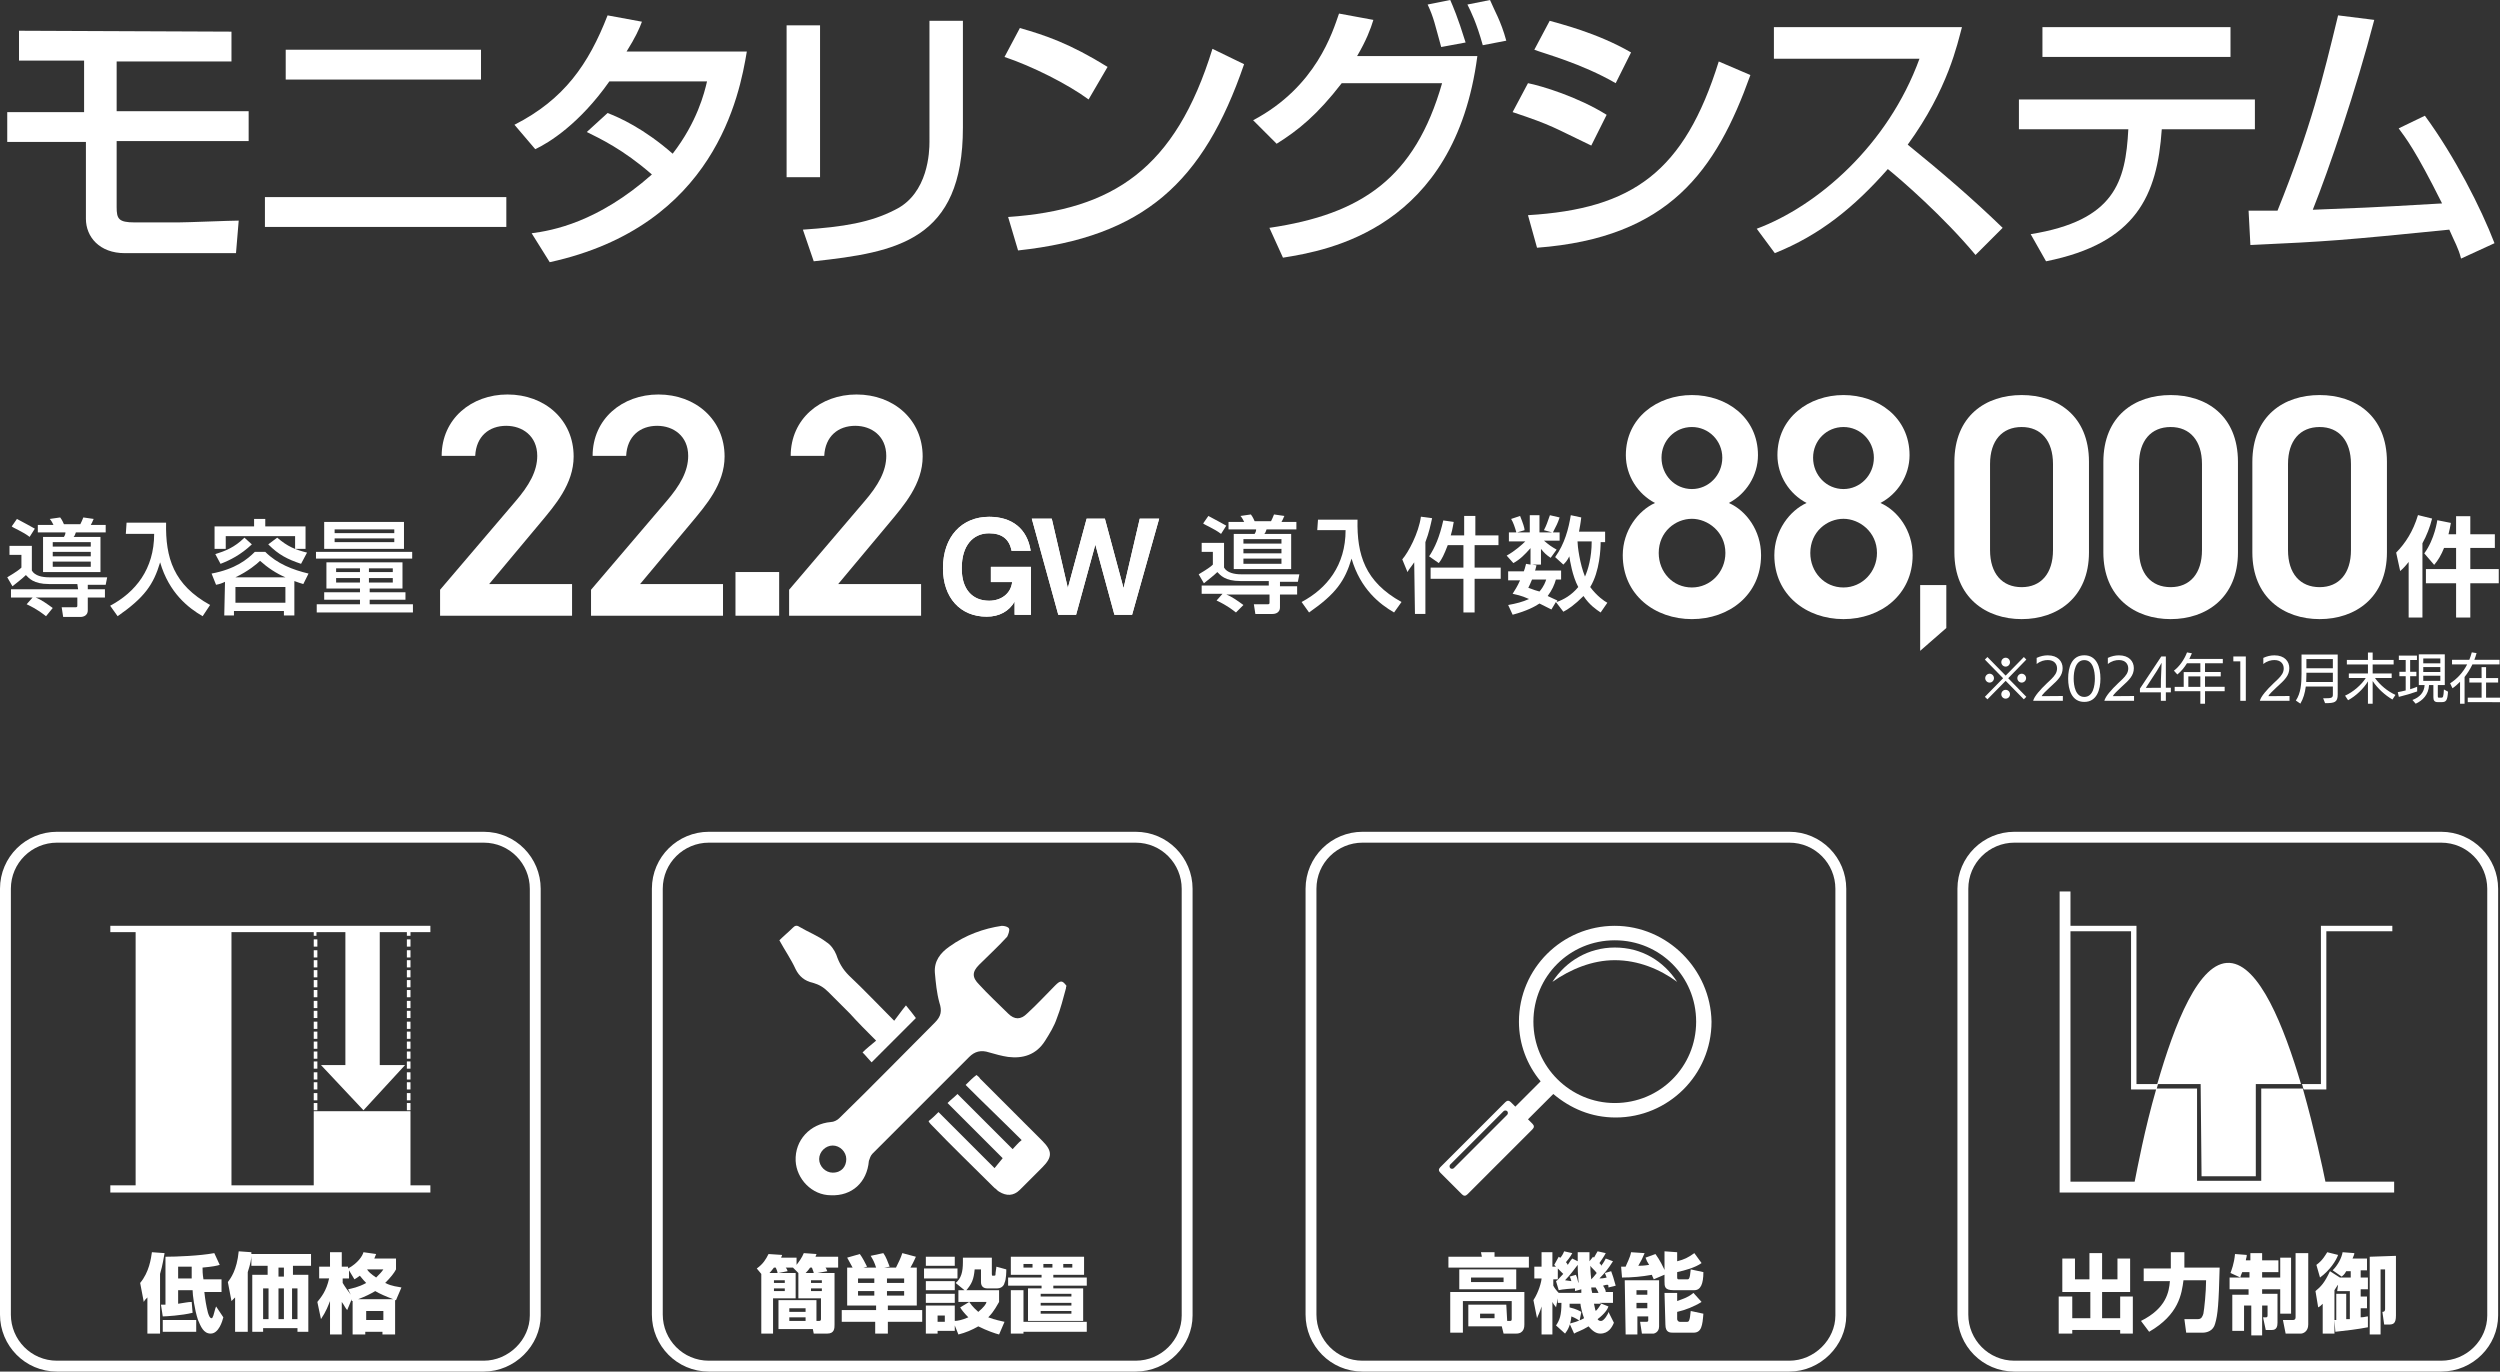 <?xml version="1.0" encoding="UTF-8"?>
<svg id="_レイヤー_2" data-name="レイヤー 2" xmlns="http://www.w3.org/2000/svg" viewBox="0 0 276.51 151.701">
  <rect x="0" y="0" width="276.51" height="151.701" fill="#333333" stroke="none"/>
  <defs>
    <style>
      .cls-1 {
        stroke: #fff;
        stroke-miterlimit: 10;
        stroke-width: 1.203px;
      }

      .cls-1, .cls-2 {
        fill: none;
      }

      .cls-3 {
        fill: #fff;
      }
    </style>
  </defs>
  <g id="_レイヤー_1-2" data-name="レイヤー 1">
    <g>
      <g>
        <g>
          <path class="cls-1" d="M270.001,151.1h-47.2c-3.2,0-5.7-2.6-5.7-5.7v-47.1c0-3.2,2.6-5.7,5.7-5.7h47.2c3.2,0,5.7,2.6,5.7,5.7v47.2c0,3-2.5,5.6-5.7,5.6Z"/>
          <path class="cls-2" d="M235.801,103.1h-6.7v27.7h7.1c.3-1.5,1.1-5.7,2.4-10.3h-2.8v-17.4h0Z"/>
          <path class="cls-3" d="M243.501,130.1h6v-10.2h5c-1.9-6.4-4.6-13.2-7.9-13.4-3.4-.2-6.1,6.8-8,13.4h4.8l.1,10.2h0Z"/>
          <path class="cls-3" d="M257.302,120.5v-17.5h7.3v-.6h-7.9v17.5h-2.1c.1.2.1.4.2.6l2.5-0h0Z"/>
          <path class="cls-3" d="M257.202,130.7c-.3-1.5-1.2-5.7-2.5-10.3h-4.6v10.2h-7.1v-10.2h-4.5c-1.3,4.5-2.1,8.8-2.4,10.3h-7.1v-27.7h6.7v17.5h2.8c.1-.2.1-.4.2-.6h-2.4v-17.5h-7.3v-3.8h-1.2v33.3h37v-1.2h-7.6Z"/>
          <path class="cls-3" d="M228.101,139.2h1.4v2.3h1.6v-2.9h1.4v2.9h1.7v-2.3h1.4v3.7h-3.1v2.9h2v-2.4h1.4v4.1h-1.4v-.4h-5.3v.4h-1.5v-4.1h1.5v2.4h2v-2.9h-3.1v-3.7h0Z"/>
          <path class="cls-3" d="M236.801,146.1c2.8-1.4,3.1-3.2,3.2-4.4h-2.9v-1.4h3v-1.8h1.5v1.7h3.9c-.1,4-.2,5.2-.5,6.2-.2.8-.9,1-1.4,1h-1.8l-.2-1.5h1.5c.4,0,.5-.3.6-.6.1-.5.3-2.4.3-3.7h-2.5c-.2,1.5-.5,3.8-3.8,5.7l-.9-1.2Z"/>
          <path class="cls-3" d="M247.801,141.3l-1.1-.5c.1-.3.4-1,.5-2.1l1.3.1c0,.3-.1.4-.1.6h.5v-.8h1.3v.8h1.8v1.3h-1.8v.6h2v1.3h-2v.5h1.7v3.2c0,.4-.1.8-.6.8h-.7l-.3-1.4h.3c.1,0,.2,0,.2-.2v-1.1h-.6v3.3h-1.2v-3.3h-.8v2.8h-1.3v-4h1.8v-.6h-2.1v-1.3l1.2-0h0ZM248.801,141.3v-.6h-.8c-.1.3-.2.4-.2.6h1ZM252.202,139.1h1.2v6.2h-1.2v-6.2ZM253.901,138.6h1.4v7.9c0,.8-.6,1-.8,1h-1.7l-.3-1.5h1.1c.2,0,.3-.1.3-.3v-7.1Z"/>
          <path class="cls-3" d="M258.601,142.1c-.1.1-.2.3-.4.6v4.8h-1.3v-3.3c-.2.2-.3.3-.5.4l-.3-1.8c.6-.5,1-.9,1.6-2.2l1.1.7h1.2v-.7h-.5c-.2.4-.4.5-.5.6l-1-.7c.6-.6,1-1.4,1.1-2l1.3.1c0,.2-.1.3-.2.6h1.6v1.3h-.7v.8h.8v1.3h-.8v.8h.7v1.3h-.7v1c.4,0,.6-.1.8-.1v1.2c-1,.2-2.6.4-3.6.5l-.1-1.3h.2v-2.9h1.1v2.8h.4v-3.1h-1.4l.1-.7h0ZM256.202,139.9c.7-.5,1-1.1,1.2-1.4l1.2.3c-.2.6-.9,1.7-2,2.5l-.4-1.4ZM265.001,138.9v6.6c0,.9-.3,1-.8,1h-.5l-.2-1.4q.3,0,.3-.3v-4.4h-.5v7.2h-1.2v-8.6l2.9-.1h0Z"/>
        </g>
        <g>
          <path class="cls-1" d="M53.502,151.1H6.301c-3.2,0-5.7-2.6-5.7-5.7v-47.1c0-3.2,2.6-5.7,5.7-5.7h47.2c3.2,0,5.7,2.6,5.7,5.7v47.2c0,3-2.6,5.6-5.7,5.6Z"/>
          <rect class="cls-3" x="34.701" y="117.4" width=".4" height=".8"/>
          <rect class="cls-3" x="34.701" y="116.3" width=".4" height=".8"/>
          <rect class="cls-3" x="34.701" y="114.1" width=".4" height=".8"/>
          <rect class="cls-3" x="34.701" y="115.2" width=".4" height=".8"/>
          <rect class="cls-3" x="34.701" y="113" width=".4" height=".8"/>
          <rect class="cls-3" x="34.701" y="120.9" width=".4" height=".8"/>
          <rect class="cls-3" x="34.701" y="122" width=".4" height=".8"/>
          <rect class="cls-3" x="34.701" y="119.7" width=".4" height=".8"/>
          <rect class="cls-3" x="34.701" y="118.6" width=".4" height=".8"/>
          <rect class="cls-3" x="34.701" y="106.2" width=".4" height=".8"/>
          <rect class="cls-3" x="34.701" y="111.8" width=".4" height=".8"/>
          <rect class="cls-3" x="34.701" y="103.9" width=".4" height=".8"/>
          <rect class="cls-3" x="34.701" y="107.3" width=".4" height=".8"/>
          <rect class="cls-3" x="34.701" y="105.1" width=".4" height=".8"/>
          <rect class="cls-3" x="34.701" y="108.4" width=".4" height=".8"/>
          <rect class="cls-3" x="34.701" y="110.7" width=".4" height=".8"/>
          <rect class="cls-3" x="34.701" y="109.5" width=".4" height=".8"/>
          <rect class="cls-3" x="45.002" y="113" width=".4" height=".8"/>
          <rect class="cls-3" x="45.002" y="114.1" width=".4" height=".8"/>
          <rect class="cls-3" x="45.002" y="117.4" width=".4" height=".8"/>
          <rect class="cls-3" x="45.002" y="116.3" width=".4" height=".8"/>
          <rect class="cls-3" x="45.002" y="120.9" width=".4" height=".8"/>
          <rect class="cls-3" x="45.002" y="122" width=".4" height=".8"/>
          <rect class="cls-3" x="45.002" y="118.6" width=".4" height=".8"/>
          <rect class="cls-3" x="45.002" y="119.7" width=".4" height=".8"/>
          <rect class="cls-3" x="45.002" y="115.2" width=".4" height=".8"/>
          <rect class="cls-3" x="45.002" y="106.2" width=".4" height=".8"/>
          <rect class="cls-3" x="45.002" y="105.1" width=".4" height=".8"/>
          <rect class="cls-3" x="45.002" y="111.8" width=".4" height=".8"/>
          <polygon class="cls-3" points="45.401 103.1 47.602 103.1 47.602 102.4 12.202 102.4 12.202 103.1 15.001 103.1 15.001 131.1 12.202 131.1 12.202 131.9 47.602 131.9 47.602 131.1 45.401 131.1 45.401 131 45.401 130.6 45.401 129.9 45.401 129.5 45.401 128.8 45.401 128.4 45.401 127.6 45.401 127.2 45.401 126.5 45.401 126.1 45.401 125.3 45.401 125 45.401 124.2 45.401 123.8 45.401 123.1 45.401 122.9 34.701 122.9 34.701 123.1 34.701 123.8 34.701 124.2 34.701 125 34.701 125.3 34.701 126.1 34.701 126.5 34.701 127.2 34.701 127.6 34.701 128.4 34.701 128.8 34.701 129.5 34.701 129.9 34.701 130.6 34.701 131 34.701 131.1 25.602 131.1 25.602 103.1 34.701 103.1 34.701 103.5 35.002 103.5 35.002 103.1 38.201 103.1 38.201 117.8 35.502 117.8 40.201 122.8 44.802 117.8 42.002 117.8 42.002 103.1 45.002 103.1 45.002 103.5 45.401 103.5 45.401 103.1"/>
          <rect class="cls-3" x="45.002" y="103.9" width=".4" height=".8"/>
          <rect class="cls-3" x="45.002" y="107.3" width=".4" height=".8"/>
          <rect class="cls-3" x="45.002" y="109.5" width=".4" height=".8"/>
          <rect class="cls-3" x="45.002" y="110.7" width=".4" height=".8"/>
          <rect class="cls-3" x="45.002" y="108.4" width=".4" height=".8"/>
          <path class="cls-3" d="M16.302,143.5c-.2.2-.3.3-.4.5l-.4-2.1c1-1.2,1.2-2.7,1.3-3.4l1.4.1c-.1.5-.2,1.3-.5,2.3v6.6h-1.4v-4ZM24.702,145.7c-.1.4-.5,1.8-1.4,1.8-.8,0-1.1-.8-1.4-1.5-.4-1.2-.6-2.8-.6-3.3h-1.6v1.5c.7-.1,1.1-.2,1.5-.2l.1,1.2c-1.2.3-3,.4-3.3.4l-.2-1.3h.5v-5.3c1.2,0,3.8-.1,5.4-.4l.6,1.3c-.3.1-.8.2-1.9.3,0,.3,0,.7.1,1.3h2v1.4h-1.9c.1.9.2,1.5.4,2.3.1.3.2.6.4.6.1,0,.1-.1.2-.3.1-.3.2-.8.3-1l.8,1.2ZM21.702,147.3h-3.7v-1.3h3.7v1.3ZM19.702,141.4h1.5v-1.3h-1.5v1.3Z"/>
          <path class="cls-3" d="M26.002,143.5c-.1.1-.2.2-.4.4l-.4-2.1c.3-.4,1-1.3,1.2-3.4l1.4.1v.2h6.6v1.3h-2v1h1.7v6.3h-1.2v-.4h-3.8v.4h-1.2v-6.3h1.7v-1h-1.8v-1.1c0,.3-.1.9-.4,1.8v6.6h-1.4l0-3.8ZM29.102,142.5v3.4h.6v-3.4h-.6ZM30.802,142.5v3.4h.6v-3.4h-.6ZM30.802,140.2v1h.6v-1h-.6ZM32.302,142.5v3.4h.6v-3.4h-.6Z"/>
          <path class="cls-3" d="M38.901,143.7l-.5,1.2c-.2-.2-.3-.5-.6-.9v3.6h-1.3v-3.7c-.2.5-.4,1.1-1,2l-.4-1.9c.4-.5,1-1.2,1.3-2.6h-1.1v-1.3h1.2v-1.6h1.3v1.6h.7v.2c1.1-.6,1.6-1.4,1.7-1.8l1.4.2c-.1.2-.1.3-.2.5h2.4v1.2c-.2.4-.6.9-1.2,1.5.8.4,1.4.4,1.8.5l-.6,1.4h-.1v3.8h-1.4v-.3h-1.9v.3h-1.4v-3.7h-.1l-0-.2ZM38.502,142.6c.4-.1,1.1-.2,2-.7-.4-.4-.6-.7-.7-.8-.3.2-.4.3-.6.4l-.6-1v.9h-.7v.5c.3.5.6.9.9,1.3l-.3-.6ZM43.502,143.7c-.8-.3-1.5-.6-2-.9-.5.3-1.1.6-1.9.9h3.9ZM40.502,145v1h1.9v-1h-1.9ZM40.602,140.4c.1.2.4.5,1,.9.4-.4.6-.6.8-.9h-1.8Z"/>
        </g>
        <g>
          <path class="cls-1" d="M197.902,151.1h-47.2c-3.2,0-5.7-2.6-5.7-5.7v-47.1c0-3.2,2.6-5.7,5.7-5.7h47.2c3.2,0,5.7,2.6,5.7,5.7v47.2c0,3-2.6,5.6-5.7,5.6Z"/>
          <path class="cls-3" d="M178.601,102.4c-5.8,0-10.6,4.7-10.6,10.6,0,2.5.9,4.8,2.4,6.6l-2.8,2.8-.5-.5c-.2-.2-.4-.2-.6,0l-7.2,7.2c-.2.2-.2.4,0,.6l2.4,2.4c.2.2.4.2.6,0l7.2-7.2c.2-.2.2-.4,0-.6l-.5-.5,2.8-2.8c1.9,1.6,4.2,2.6,6.9,2.6,5.8,0,10.6-4.7,10.6-10.6-.1-5.8-4.9-10.6-10.7-10.6ZM166.702,123.3l-5.9,5.9c-.1.1-.3.1-.4,0-.1-.1-.1-.3,0-.4l5.9-5.9c.1-.1.3-.1.4,0,.1.1.1.3,0,.4ZM178.601,122c-4.9,0-9-4-9-9s4-9,9-9,9,4,9,9-4,9-9,9Z"/>
          <path class="cls-3" d="M178.601,106.2c2.6,0,5,1,6.9,2.4-1.5-2.3-3.9-3.8-6.9-3.8-2.9,0-5.4,1.5-6.9,3.8,2-1.4,4.4-2.4,6.9-2.4Z"/>
          <path class="cls-3" d="M163.801,138.5h1.5v.5h3.8v1.2h-8.9v-1.2h3.7l-.1-.5h0ZM166.702,146.1h.3c.1,0,.2,0,.2-.2v-2h-5.4v3.5h-1.4v-4.5h8.2v3.6c0,.2,0,1-.9,1h-1.4l-.2-.8h-3.7v-2.4h4.2l.1,1.8h0ZM167.702,140.4v2.2h-6.3v-2.2h6.3ZM162.702,141.3v.5h3.6v-.5h-3.6ZM163.702,145.3v.5h1.6v-.5h-1.6Z"/>
          <path class="cls-3" d="M174.702,146.1c-.1-.1-.4-.3-.9-.5-.1,1-.4,1.5-.7,1.9l-1-.9c.4-.6.6-1.1.6-2.5h-.4v-.5l-.2,1c-.1-.2-.2-.2-.4-.6v3.6h-1.2v-3.1c-.2.7-.4,1-.5,1.3l-.4-2c.6-.9.9-2.1.9-2.4h-.8v-1.3h.8v-1.6h1.2v1.6h.4l-.2-.2.5-.9s.1.1.2.1c.3-.4.3-.5.4-.7l.9.2c-.2.4-.6.9-.7,1q.1.1.2.3c.3-.5.4-.6.5-.7l.6.3v-1h1.3v1l.4-.5.1.1c.2-.4.3-.5.4-.7l.9.2c-.2.4-.5.8-.7,1.1.1.1.2.2.2.3.3-.4.4-.6.5-.8l.8.3c-.5.8-.9,1.3-1.5,1.9.2,0,.4,0,.8-.1-.1-.2-.1-.3-.2-.5l.7-.2q.2.5.5,1.6l-.8.2c0-.2,0-.3-.1-.3s-.2,0-.5.1c.2.3.3.5.3.7h.8v1.2h-1.5l1,.4c-.1.3-.4.8-1.2,1.4.1.2.3.2.4.2.3,0,.8-.8.8-1l.6,1.2c-.2.5-.6,1.2-1.5,1.2-.4,0-.8-.2-1.3-.8-.8.5-1.3.6-1.6.8l-.5-1.1c.3-.1.9-.2,1.6-.6-.2-.5-.4-1.4-.4-1.6h-1.2v.4c.8.2,1.1.4,1.3.5l-.2,1ZM172.101,141.7h0c.2-.1.4-.4.8-.8l-.6-.6v1.2h-.5v.7c.1.2.3.5.6.8h2.5v-.4l-.7.2v-.3c-.1,0-1.5.1-1.8.2l-.3-1ZM173.801,141.7c-.1-.3-.1-.4-.2-.5l.7-.2c.2.4.2.8.3.9,0-.3-.1-.9-.1-2-.3.4-.9,1.2-1.4,1.7l.7.1ZM176.001,141.5c.4-.4.5-.6.6-.7-.2-.3-.6-.6-.7-.8,0,.3,0,.7.1,1.5h0ZM176.801,143c-.2-.5-.3-.5-.3-.6h-.5c0,.1,0,.2.1.6h.7ZM176.301,144.2c.1.4.1.6.2.8.3-.3.4-.5.6-.8h-.8Z"/>
          <path class="cls-3" d="M182.902,141.5c0-.1-.1-.2-.2-.5-1.1.2-2.2.3-3.3.3l-.1-1.2h.5c.1-.3.5-1,.6-1.6l1.5.1c-.2.5-.4.9-.7,1.4.2,0,.6,0,1.2-.1-.2-.3-.3-.5-.4-.8l1.1-.4c.5.7.8,1.3,1.2,2.2l-1.4.6ZM179.702,141.6h3.8v5.1c0,.7-.6.8-.6.8h-1.3l-.2-1.3h.7c.2,0,.2-.1.2-.2v-.4h-1.2v2h-1.3l-.1-6h0ZM181.001,142.7v.5h1.2v-.5h-1.2ZM181.001,144.1v.6h1.2v-.6h-1.2ZM185.501,138.5v1c.8-.2,1.2-.4,1.9-.9l.8,1.1c-.7.5-1.8.8-2.7,1v.6c0,.2.1.2.2.2h.9c.2,0,.3,0,.4-1.1l1.4.3c0,1.3-.3,2-1,2h-2.3c-1,0-1-.4-1-1v-3.3l1.4.1h0ZM184.101,143h1.4v.9c.8-.3,1.2-.4,1.8-.9l.9,1c-.8.5-1.8.9-2.7,1.1v.8c0,.1.1.3.3.3h.8c.2,0,.3-.1.4-1.2l1.4.3c-.1,1.3-.2,2.1-1.1,2.1h-2.2c-.4,0-.9,0-.9-.9l-.1-3.5h0Z"/>
        </g>
        <g>
          <path class="cls-1" d="M125.602,151.1h-47.2c-3.2,0-5.7-2.6-5.7-5.7v-47.1c0-3.2,2.6-5.7,5.7-5.7h47.2c3.2,0,5.7,2.6,5.7,5.7v47.2c0,3-2.5,5.6-5.7,5.6Z"/>
          <path class="cls-3" d="M117.902,109.3c-.3,1.1-.6,2.3-1,3.3-.3.9-.8,1.7-1.3,2.5-1,1.6-2.5,2-4.1,1.8-.7-.1-1.4-.3-2.1-.5-.9-.3-1.6-.1-2.2.5-3.6,3.6-7.1,7.1-10.7,10.7-.2.2-.3.5-.4.8-.2,2.4-1.9,3.9-4.2,3.8-2.1,0-3.8-1.8-3.9-3.8-.1-2.3,1.6-4.1,3.9-4.3.3,0,.7-.2.9-.4,3.6-3.5,7-7,10.6-10.6.7-.7.8-1.3.5-2.2-.3-1.1-.4-2.2-.5-3.3-.1-1.3.6-2.2,1.6-2.9,1.8-1.3,3.8-2,5.8-2.3.3,0,.7.1.8.3.1.2-.1.7-.2.9-1,1.1-2.1,2.1-3.1,3.1-.8.8-.8,1.4,0,2.2,1,1.1,2.1,2.1,3.2,3.2.7.7,1.4.7,2.1,0,1.1-1,2.1-2.1,3.1-3.1.6-.6.8-.6,1.3.1-.1-.1-.1.1-.1.2ZM93.602,128.2c0-.8-.7-1.5-1.5-1.5s-1.5.7-1.5,1.5.7,1.5,1.5,1.5c1,0,1.5-.7,1.5-1.5Z"/>
          <path class="cls-3" d="M86.201,104c.5-.5,1-.9,1.5-1.4.2-.2.4-.3.7-.1,1,.6,2.1,1,3,1.7.5.3.9.9,1.1,1.4.3.9.7,1.6,1.4,2.3,1.7,1.6,3.3,3.3,5,5.0.4-.5.8-1.1,1.3-1.7.5.6.8,1,1.1,1.4-1.6,1.6-3.3,3.3-4.9,4.9-.3-.3-.6-.7-1-1.1.4-.4.9-.8,1.5-1.3-1.1-1.1-2-2-2.9-3-.8-.8-1.6-1.6-2.4-2.4-.5-.5-1-.8-1.7-1-.9-.2-1.5-.7-1.9-1.5-.5-1.1-1.2-2.1-1.8-3.2,0,.1,0,0,0,0Z"/>
          <path class="cls-3" d="M102.701,124c.4-.3.8-.7,1.1-1l6.2,6.2c.3-.4.6-.7.9-1.1-2-2-4-4-6.1-6.1.4-.4.7-.6,1.1-1,2,2,4,4,6.1,6.1.4-.4.6-.7,1-1-2.1-2.1-4.1-4-6.2-6.1.4-.4.8-.8,1.2-1.1.1.1.3.2.4.4,2.3,2.3,4.6,4.6,6.9,6.9,1.1,1.1,1.1,1.8,0,2.9l-2.5,2.5c-.7.7-1.5.7-2.3.2-.2-.1-.3-.3-.5-.4-2.4-2.4-4.7-4.6-7-7-.1-.1-.2-.2-.3-.4Z"/>
          <path class="cls-3" d="M88.002,140.8v2.8h-2.5v3.9h-1.3v-6.6l-.5-.6c.7-.5,1-1,1.3-1.6l1.5.1c0,.1-.1.2-.1.3h1.7v.8c.3-.4.6-.8.8-1.3l1.4.1c0,.1-.1.2-.1.3h2.5v1.2h-1.4c.1.1.1.2.2.4l-1.1.2h1.9v5.7c0,.4,0,1-.8,1h-1.5l-.1-.5h-3.8v-3.2h4.2v2.3h.3q.2,0,.2-.2v-2.3h-2.5v-2.8h0l-.6-.6h-.8c.1.1.2.3.2.4l-1,.2,1.9 0h0ZM86.002,140.8c0-.1-.1-.4-.2-.6h-.2c-.1.1-.2.3-.5.6h.9ZM85.602,141.6v.3h1.2v-.3h-1.2ZM85.602,142.5v.3h1.2v-.3h-1.2ZM87.301,144.7v.4h1.8v-.4h-1.8ZM87.301,145.7v.4h1.8v-.4h-1.8ZM90.002,140.8c0-.1-.1-.3-.2-.6h-.2c-.2.3-.4.5-.5.6h.9ZM89.701,141.6v.3h1.2v-.3h-1.2ZM89.701,142.5v.3h1.2v-.3h-1.2Z"/>
          <path class="cls-3" d="M94.301,140.2c-.2-.4-.4-.7-.6-1.1l1.4-.4c.3.4.6,1,.8,1.4l-.4.1h1.4c-.2-.6-.3-.8-.6-1.3l1.4-.3c.3.4.5,1,.7,1.5l-.6.1h1.3c.3-.6.5-1,.7-1.6l1.5.4c-.1.2-.2.5-.6,1.2h.7v4.2h-3.2v.5h3.8v1.3h-3.8v1.3h-1.4v-1.3h-3.7v-1.3h3.8v-.5h-3.2v-4.2l.6 0h0ZM94.902,141.4v.5h1.8v-.5h-1.8ZM94.902,142.8v.5h1.8v-.5h-1.8ZM98.102,141.4v.5h1.9v-.5h-1.9ZM98.102,142.8v.5h1.9v-.5h-1.9Z"/>
          <path class="cls-3" d="M102.201,140.3h3.7v1.1h-3.7v-1.1ZM102.402,139h3.2v1h-3.2v-1ZM102.402,141.7h3.2v1h-3.2v-1ZM105.602,146.6v.6h-1.9v.3h-1.3v-3.1h3.2v1.7c.3,0,.8-.1,1.5-.4-.5-.5-.8-.9-.9-1.1l1-.6h-1.2v-1.3h4.5v1.3c-.2.3-.5,1-1.2,1.7.8.3,1.4.4,1.8.5l-.6,1.4c-.4-.1-1.3-.4-2.3-.9-.7.4-1.4.7-2.2.9l-.4-1ZM102.402,143.1h3.2v1h-3.2v-1ZM103.701,145.5v.7h.8v-.7h-.8ZM105.701,141.9c.6-.5.8-1.2.8-2.3v-.5h3.2v1.8c0,.1,0,.2.1.2.2,0,.3,0,.3-.1,0-.3.1-.7.1-.9l1.1.3c0,.2,0,1.1-.2,1.5,0,.1-.2.6-.8.6h-1.1c-.4,0-.7-.2-.7-.7v-1.4h-.7c-.1,1.1-.3,1.6-1,2.4l-1.1-.9ZM107.201,144c.4.6.8.9,1,1.1.6-.5.9-.9.9-1.1h-1.9Z"/>
          <path class="cls-3" d="M119.902,139v2h-3.4v.3h3.7v.9h-3.7v.3h3.3v3.6h-6.1v-3.6h1.5v-.3h-3.7v-.9h3.7v-.3h-3.4v-2h8.1ZM113.201,146.2h7v1.1h-7v.2h-1.4v-4.8h1.4v3.5ZM113.201,139.8v.4h1v-.4h-1ZM115.102,143.1v.3h3.4v-.3h-3.4ZM115.102,144.1v.3h3.4v-.3h-3.4ZM115.102,145v.3h3.4v-.3h-3.4ZM115.402,139.8v.4h1v-.4h-1ZM117.602,139.8v.4h1v-.4h-1Z"/>
        </g>
      </g>
      <g>
        <path class="cls-3" d="M25.602,3.5v3.3h-12.7v5.5h14.6v3.3h-14.6v7.3c0,1.3.2,1.7,2,1.7h4.8c1,0,5.8-.2,6.7-.2l-.3,3.6h-12.3c-2.8,0-4.3-1.8-4.3-3.8v-8.5H.801v-3.3h8.5v-5.7H2.102v-3.3l23.5.1h0Z"/>
        <path class="cls-3" d="M56.002,21.8v3.3h-26.7v-3.3h26.7ZM53.201,5.5v3.3h-21.6v-3.3h21.6Z"/>
        <path class="cls-3" d="M67.201,12.5c1.3.5,4,1.7,7.2,4.5,2.7-3.5,3.5-6.7,3.8-8h-10.8c-3.3,4.7-6.7,6.8-8.2,7.5l-2.3-2.7c5.5-2.8,8.2-6.7,10.3-12.1l3.8.7c-.3.8-.7,1.7-1.7,3.3h13.3c-.8,4.8-3.5,19.3-21.8,23.3l-2-3.2c2.3-.3,7.3-1.2,13.3-6.5-3.2-2.8-5.8-4-7.2-4.7l2.3-2.1Z"/>
        <path class="cls-3" d="M90.701,19.6h-3.7V2.8h3.7v16.8ZM106.502,14.1c0,12.5-7.3,13.8-16.5,14.8l-1.2-3.5c4.5-.3,7.5-.8,10.2-2.2,3.7-1.8,3.8-6.5,3.8-7.5V2.3h3.7v11.8Z"/>
        <path class="cls-3" d="M120.402,11c-2.3-1.7-6.3-3.7-9.3-4.7l1.7-3.2c2.8.8,5.5,1.7,9.7,4.3l-2.1,3.6ZM111.502,24c11.6-.8,18.5-5.3,22.6-18.6l3.5,1.7c-4.5,13.1-11.1,19.1-25,20.6l-1.1-3.7Z"/>
        <path class="cls-3" d="M138.601,13.3c7-3.7,8.8-9.8,9.5-11.8l3.8.7c-.3,1-.8,2.3-1.8,4h13.3c-2.5,19.1-16.5,21.5-21.5,22.3l-1.5-3.3c10.2-1.5,16.1-5.5,19.1-16h-11.1c-2.7,3.5-4.8,5.2-7.2,6.7l-2.6-2.6ZM159.402,5.2c-.7-2.5-.8-3.2-1.5-4.7l2.5-.5c.3.7.8,1.8,1.7,4.7l-2.7.5ZM164.001,5c-.7-2.5-1.3-3.7-1.7-4.5l2.5-.5c.5,1.2,1.2,2.3,1.8,4.5l-2.6.5Z"/>
        <path class="cls-3" d="M176.001,16.1c-4.2-2-4.2-2.2-8.7-3.7l1.7-3.2c1.5.3,5.5,1.5,8.7,3.5l-1.7,3.4ZM169.001,23.8c11.6-.7,17.3-4.8,21.1-17l3.5,1.5c-3.8,10.6-9,18-23.6,19.1l-1-3.6ZM178.702,9.2c-3.8-2.2-8-3.3-9-3.7l1.7-3.2c1,.3,5.2,1.3,9,3.5l-1.7,3.4Z"/>
        <path class="cls-3" d="M194.301,25.3c6.7-2.5,14.5-9.2,18-18.8h-16.1v-3.5h20.8c-.5,1.8-1.5,6.8-6,13,3.7,3,7.2,6,10.5,9.2l-3,3c-3.5-4.2-8.2-8.3-9.7-9.5-3.7,4.2-7.5,7.3-12.5,9.3l-2-2.7Z"/>
        <path class="cls-3" d="M249.401,11v3.3h-10.3c-.5,7.3-2.8,12.6-12.8,14.6l-1.7-3c9.3-1.5,10.5-5.8,10.8-11.6h-12.1v-3.3h26.1ZM246.702,3v3.3h-20.8v-3.3h20.8Z"/>
        <path class="cls-3" d="M268.202,12.8c3.3,4.5,6.2,10.2,7.7,14.1l-3.7,1.7c-.3-1.2-.7-1.8-1.3-3.2-12,1.2-13.3,1.3-22,1.7l-.2-3.8h3.2c3.7-9.2,5-14.6,6.7-21.6l4,.5c-2,7.7-5,16.5-6.8,21,5-.2,5.8-.2,14.3-.7-3-6-4-7.2-4.8-8.3l2.9-1.4Z"/>
      </g>
      <g>
        <path class="cls-3" d="M140.333,64.266h-3.134c-1.732,0-2.227-.662-2.557-.993-.33.331-1.072.91-1.485,1.241l-.577-.993c.247-.166,1.155-.662,1.567-1.076v-1.407h-1.237v-.993h2.474v2.731c.33.579,1.155.745,1.897.745h6.434l-.165.828h-1.98v.497h1.897v.91h-1.897v1.407c0,.745-.742.745-.825.745h-1.897l-.165-1.076h1.567c.165,0,.165-.083.165-.248v-.828h-4.784c.66.248,1.32.745,1.897,1.159l-.825.828c-.33-.248-.907-.745-2.145-1.324l.66-.745h-2.309v-.91h7.423v-.497ZM133.651,57.066c1.072.579,1.402.745,1.98,1.076l-.577.91c-.742-.579-1.815-.993-1.98-1.159l.577-.828ZM135.879,57.728h1.732c-.082-.166-.247-.497-.412-.662l1.155-.166c.247.331.33.579.412.745h1.815c.082-.166.247-.497.33-.745l1.155.166c-.082.083-.082.248-.33.662h1.65v.828h-3.299c-.082.166-.082.331-.247.497h2.969v3.89h-6.351v-3.89h2.309c.165-.248.165-.414.165-.497h-3.052l-0-.828h0ZM137.528,59.631v.497h4.207v-.497h-4.207ZM137.528,60.707v.497h4.207v-.497h-4.207ZM137.528,61.783v.579h4.207v-.579h-4.207Z"/>
        <path class="cls-3" d="M145.776,57.479h4.372c-.082,3.89.825,6.869,4.866,9.104l-.825,1.159c-1.567-.91-3.712-2.566-4.701-5.959-.742,2.483-1.732,3.89-4.701,5.959l-.825-1.159c2.804-1.49,4.866-4.055,4.866-7.945h-3.134l.082-1.159h0Z"/>
        <path class="cls-3" d="M156.416,62.197c-.33.497-.577.745-.742,1.076l-.577-1.407c.66-.745,1.815-2.897,2.062-4.718l1.237.166c-.165.745-.33,1.573-.742,2.648v7.945h-1.155l-.082-5.711h0ZM160.128,60.293c-.412,1.076-.66,1.573-.99,1.986l-1.072-.745c.66-.993,1.155-2.152,1.567-3.973l1.155.166c-.082.331-.082.662-.33,1.49h1.485v-2.152h1.237v2.152h2.557v1.076h-2.639v2.483h2.887v1.241h-2.887v3.724h-1.237v-3.724h-3.629v-1.241h3.629v-2.483h-1.732Z"/>
        <path class="cls-3" d="M177.532,58.804v1.159h-.495c0,.662-.082,3.228-1.155,4.966.742.993,1.567,1.573,1.897,1.738l-.742,1.076c-.495-.331-1.237-.828-1.897-1.821-.99.993-1.732,1.49-2.227,1.738l-.825-1.076-.495.828c-.33-.166-.66-.331-1.32-.662-.495.331-1.402.828-2.969,1.241l-.495-1.076c.907-.166,1.567-.331,2.309-.662-.907-.414-1.485-.497-1.815-.579.247-.414.495-.745.825-1.49h-1.32v-.993h1.732c.165-.414.165-.579.247-.828l.495.083v-1.821c-.66.745-1.155,1.241-1.897,1.655l-.742-.828c.907-.497,1.732-1.241,2.062-1.573h-1.815v-.993h.825c-.165-.579-.33-1.076-.577-1.49l.99-.331c.33.828.495,1.324.495,1.573l-.825.248h1.402v-1.904h1.072v1.904h1.402l-.907-.248c.33-.662.33-.745.66-1.655l1.072.248c-.247.745-.33.828-.742,1.655h.742v.91h-1.732c.577.497.825.662,1.402.993l-.66.91c-.495-.331-.742-.579-1.072-.993v1.738h-.99l.495.083c-.082.248-.082.414-.165.579h2.887v.993h-.577c-.165.579-.412,1.159-.907,1.821.33.166.907.414,1.072.497l-.082.166c.742-.248,1.65-.745,2.392-1.655-.66-1.241-.907-2.897-.99-3.393-.247.497-.412.662-.66.91l-.907-.828c1.072-1.49,1.485-3.145,1.732-4.635l1.155.248c-.082.745-.165,1.076-.247,1.573l2.887-0h0ZM169.449,64.1c-.165.414-.33.745-.412.91.66.248.907.331,1.237.414.495-.579.66-1.076.742-1.324h-1.567ZM174.48,59.879c0,.497.247,2.483.825,3.89.33-.745.742-2.069.742-3.89h-1.567Z"/>
      </g>
      <g>
        <path class="cls-3" d="M8.555,64.597h-3.134c-1.732,0-2.227-.662-2.557-.993-.33.331-1.072.91-1.485,1.241l-.577-.993c.247-.166,1.155-.662,1.567-1.076v-1.407h-1.32v-.993h2.474v2.731c.33.579,1.155.745,1.897.745h6.434l-.165.828h-1.98v.497h1.897v.91h-1.897v1.407c0,.745-.742.745-.825.745h-1.897l-.165-1.076h1.567c.165,0,.165-.083.165-.248v-.828H3.936c.66.248,1.32.745,1.897,1.159l-.742.91c-.33-.248-.907-.745-2.145-1.324l.66-.745H1.214v-.91h7.423l-.082-.579h0ZM1.874,57.397c1.072.579,1.402.745,1.98,1.076l-.577.91c-.742-.579-1.815-.993-1.98-1.159l.577-.828ZM4.183,58.059h1.732c-.082-.166-.247-.497-.412-.662l1.155-.166c.247.331.33.579.412.745h1.815c.082-.166.247-.497.33-.745l1.155.166c-.082.083-.082.248-.33.662h1.65v.828h-3.299c-.082.166-.082.331-.247.497h2.969v3.89h-6.351v-3.89h2.309c.165-.248.165-.414.165-.497h-3.052v-.828h0ZM5.833,59.962v.497h4.207v-.497h-4.207ZM5.833,61.038v.497h4.207v-.497h-4.207ZM5.833,62.114v.579h4.207v-.579h-4.207Z"/>
        <path class="cls-3" d="M13.999,57.81h4.372c-.082,3.89.825,6.869,4.866,9.104l-.825,1.241c-1.567-.91-3.712-2.566-4.701-5.959-.742,2.483-1.732,3.89-4.701,5.959l-.825-1.159c2.804-1.49,4.866-4.055,4.866-7.945h-3.134l.082-1.241h0Z"/>
        <path class="cls-3" d="M24.886,64.349c-.33.166-.577.248-.99.331l-.495-1.241c2.639-.497,3.959-1.573,4.784-2.4h1.155c1.32,1.324,3.052,1.986,4.784,2.4l-.577,1.159c-.247-.083-.577-.166-.99-.331v3.807h-1.155v-.497h-5.526v.497h-1.072l.082-3.724h0ZM28.185,57.397h1.155v.828h4.454v2.483h-1.155v-1.407h-7.671v1.407h-1.237v-2.483h4.372v-.828h.082ZM27.856,60.211c-1.237,1.159-2.392,1.738-3.464,2.152l-.577-1.076c1.072-.331,2.145-.745,3.217-1.821l.825.745ZM26.041,64.928v1.738h5.526v-1.738h-5.526ZM31.567,63.852c-.99-.414-1.98-1.076-2.804-1.821-.33.331-1.32,1.159-2.722,1.821h5.526ZM33.299,62.362c-1.485-.497-2.474-.993-3.629-2.152l.99-.745c1.155.993,1.98,1.324,3.299,1.655l-.66,1.241Z"/>
        <path class="cls-3" d="M34.949,61.038h10.64v.745h-10.64v-.745ZM44.517,62.197v2.897h-3.629v.414h3.959v.828h-3.959v.497h4.784v.91h-10.64v-.91h4.784v-.497h-3.959v-.828h3.959v-.414h-3.712v-2.897c-0,0,8.413,0,8.413,0ZM35.856,57.728h8.826v2.979h-8.826v-2.979ZM37.011,58.555v.414h6.599v-.414h-6.599ZM37.011,59.548v.414h6.599v-.414h-6.599ZM37.176,62.859v.414h2.639v-.414h-2.639ZM37.176,63.935v.497h2.639v-.497h-2.639ZM40.805,62.859v.414h2.639v-.414h-2.639ZM40.805,63.935v.497h2.639v-.497h-2.639Z"/>
      </g>
      <g>
        <path class="cls-3" d="M63.272,68.1h-14.597v-2.87l8.296-9.731c1.575-1.82,2.45-3.396,2.45-5.076,0-2.206-1.645-3.326-3.43-3.326-1.89,0-3.326,1.155-3.431,3.326h-3.71c0-4.096,3.291-6.791,7.281-6.791,4.13,0,7.316,2.8,7.316,6.861,0,3.045-2.1,5.426-3.64,7.281l-5.706,6.826h9.171v3.5Z"/>
        <path class="cls-3" d="M79.967,68.1h-14.597v-2.87l8.296-9.731c1.575-1.82,2.45-3.396,2.45-5.076,0-2.206-1.645-3.326-3.43-3.326-1.891,0-3.326,1.155-3.431,3.326h-3.71c0-4.096,3.291-6.791,7.281-6.791,4.131,0,7.316,2.8,7.316,6.861,0,3.045-2.1,5.426-3.64,7.281l-5.706,6.826h9.171v3.5Z"/>
        <path class="cls-3" d="M86.178,68.1h-4.831v-4.831h4.831v4.831Z"/>
        <path class="cls-3" d="M101.876,68.1h-14.597v-2.87l8.296-9.731c1.575-1.82,2.45-3.396,2.45-5.076,0-2.206-1.645-3.326-3.43-3.326-1.89,0-3.326,1.155-3.431,3.326h-3.71c0-4.096,3.291-6.791,7.281-6.791,4.13,0,7.316,2.8,7.316,6.861,0,3.045-2.1,5.426-3.64,7.281l-5.706,6.826h9.171v3.5Z"/>
      </g>
      <g>
        <g>
          <path class="cls-3" d="M104.297,62.843c0-3.489,2.081-5.682,5.106-5.682,2.513,0,4.21,1.296,4.594,3.761h-2.113c-.256-1.344-1.12-1.937-2.496-1.937-1.793,0-3.01,1.393-3.01,3.794v.16c0,2.208,1.152,3.505,3.025,3.505,1.312,0,2.401-.769,2.545-2.064h-2.353v-1.681h4.434v5.298h-1.809v-1.457c-.608,1.057-1.681,1.665-3.09,1.665-2.913,0-4.834-2.097-4.834-5.362Z"/>
          <path class="cls-3" d="M104.297,62.843c0-3.489,2.081-5.682,5.106-5.682,2.513,0,4.21,1.296,4.594,3.761h-2.113c-.256-1.344-1.12-1.937-2.496-1.937-1.793,0-3.01,1.393-3.01,3.794v.16c0,2.208,1.152,3.505,3.025,3.505,1.312,0,2.401-.769,2.545-2.064h-2.353v-1.681h4.434v5.298h-1.809v-1.457c-.608,1.057-1.681,1.665-3.09,1.665-2.913,0-4.834-2.097-4.834-5.362Z"/>
        </g>
        <g>
          <path class="cls-3" d="M114.121,57.369h2.209l1.777,7.667,2.08-7.667h2.018l2.064,7.683,1.793-7.683h2.145l-2.993,10.628h-1.953l-2.112-7.763-2.129,7.763h-1.969l-2.93-10.628Z"/>
          <path class="cls-3" d="M114.121,57.369h2.209l1.777,7.667,2.08-7.667h2.018l2.064,7.683,1.793-7.683h2.145l-2.993,10.628h-1.953l-2.112-7.763-2.129,7.763h-1.969l-2.93-10.628Z"/>
        </g>
      </g>
      <g>
        <path class="cls-3" d="M223.842,77.347l-2.009-2.045-2.015,2.045-.283-.276,2.016-2.057-2.016-2.062.283-.282,2.015,2.057,2.015-2.057.271.282-2.003,2.062,2.003,2.057-.276.276ZM220.059,75.499c-.264,0-.487-.222-.487-.492,0-.264.224-.492.487-.492.265,0,.482.228.482.492,0,.27-.218.492-.482.492ZM221.833,73.73c-.265,0-.481-.222-.481-.492s.217-.492.481-.492.481.222.481.492-.217.492-.481.492ZM221.833,77.274c-.265,0-.481-.216-.481-.485,0-.27.217-.492.481-.492s.481.222.481.492c0,.27-.217.485-.481.485ZM223.607,75.499c-.259,0-.482-.222-.482-.492,0-.264.224-.492.482-.492.264,0,.487.228.487.492,0,.27-.224.492-.487.492Z"/>
        <path class="cls-3" d="M224.875,77.514c.123-.504.799-1.253,1.492-1.913.323-.312.764-.678.987-1.067.111-.192.165-.402.165-.605,0-.486-.318-.924-1.029-.924-.357,0-.805.096-1.227.438v-.678c.41-.192.822-.282,1.227-.282,1.123,0,1.646.671,1.646,1.415,0,.822-.505,1.307-1.38,2.093-.359.324-.876.828-.946,1.008l2.35-.018v.534h-3.284Z"/>
        <path class="cls-3" d="M228.746,75.055c0-1.229.387-2.579,1.785-2.579,1.393,0,1.786,1.35,1.786,2.579,0,1.224-.399,2.579-1.786,2.579s-1.785-1.355-1.785-2.579ZM231.701,75.05c0-.804-.194-2.039-1.17-2.039-.975,0-1.174,1.235-1.174,2.039s.199,2.033,1.174,2.033c.976,0,1.17-1.229,1.17-2.033Z"/>
        <path class="cls-3" d="M232.749,77.514c.123-.504.799-1.253,1.491-1.913.324-.312.765-.678.988-1.067.111-.192.164-.402.164-.605,0-.486-.317-.924-1.028-.924-.358,0-.805.096-1.228.438v-.678c.411-.192.822-.282,1.228-.282,1.122,0,1.646.671,1.646,1.415,0,.822-.506,1.307-1.381,2.093-.358.324-.875.828-.946,1.008l2.351-.018v.534h-3.284Z"/>
        <path class="cls-3" d="M239,77.514v-.936h-2.314v-.414l2.361-3.556h.505v3.46h.552v.51h-.552v.936h-.552ZM239.006,75.2c0-.078.053-1.211.076-1.871h-.012c-.018.03-.306.552-.523.894l-1.21,1.859,1.663-.012.006-.87Z"/>
        <path class="cls-3" d="M243.884,76.453v1.385h-.517v-1.385h-2.838v-.486h.998v-1.637h1.84v-.971h-1.48c-.288.474-.635.894-1.063,1.241l-.382-.42c.582-.438,1.134-1.187,1.451-2.021l.54.096c-.088.216-.183.426-.282.624h3.701v.48h-1.968v.971h1.739v.486h-1.739v1.151h2.173v.486h-2.173ZM243.367,74.816h-1.328v1.151h1.328v-1.151Z"/>
        <path class="cls-3" d="M247.786,77.514v-4.366h-.77v-.54h1.38v4.905h-.61Z"/>
        <path class="cls-3" d="M249.947,77.514c.123-.504.799-1.253,1.491-1.913.323-.312.765-.678.987-1.067.111-.192.164-.402.164-.605,0-.486-.316-.924-1.027-.924-.359,0-.805.096-1.229.438v-.678c.412-.192.822-.282,1.229-.282,1.121,0,1.645.671,1.645,1.415,0,.822-.506,1.307-1.381,2.093-.357.324-.875.828-.945,1.008l2.35-.018v.534h-3.283Z"/>
        <path class="cls-3" d="M256.949,77.232h.223c.664,0,.852-.042.852-.39v-.905h-2.996c-.088.702-.27,1.337-.599,1.889l-.499-.342c.546-.803.628-1.871.628-2.962v-2.128h4.001v4.407c0,.882-.329.972-1.398.972l-.211-.54ZM258.023,74.408h-2.926v.216c0,.282-.006.546-.023.81h2.949v-1.025ZM258.023,72.897h-2.926v1.014h2.926v-1.014Z"/>
        <path class="cls-3" d="M264.612,77.37c-.829-.486-1.628-1.211-2.186-2.045v2.513h-.522v-2.477c-.471.797-1.328,1.619-2.197,2.087l-.335-.504c.905-.408,1.815-1.199,2.291-1.955h-1.874v-.503h2.115v-.99h-2.332v-.503h2.332v-.822h.522v.822h2.32v.503h-2.32v.99h2.103v.503h-1.85c.587.804,1.357,1.445,2.268,1.871l-.335.51Z"/>
        <path class="cls-3" d="M267.348,76.477c-.61.216-1.392.45-2.026.6l-.117-.521c.235-.042.546-.108.875-.192v-1.577h-.698v-.486h.698v-1.301h-.758v-.486h2.003v.486h-.752v1.301h.688v.486h-.688v1.445c.289-.09.564-.18.775-.276v.521ZM269.621,77.658c-.363,0-.48-.186-.48-.545v-1.343h-.477c-.053,1.073-.717,1.715-1.48,2.063l-.358-.414c.794-.288,1.304-.839,1.346-1.649h-.641v-3.4h2.873v3.4h-.771v1.157c0,.222.012.24.165.24h.188c.229,0,.27-.036.322-.911l.453.246c-.064.99-.212,1.157-.711,1.157h-.43ZM269.91,72.831h-1.887v.534h1.887v-.534ZM269.91,73.778h-1.887v.546h1.887v-.546ZM269.91,74.738h-1.887v.57h1.887v-.57Z"/>
        <path class="cls-3" d="M272.092,77.838v-2.429c-.264.276-.594.558-.84.713l-.258-.545c.787-.504,1.427-1.206,1.885-2.093h-1.674v-.504h1.909c.105-.264.2-.54.276-.828l.528.084c-.07.258-.153.51-.247.744h2.791v.504h-3.002c-.259.54-.553,1.001-.869,1.391v2.962h-.5ZM272.943,77.658v-.492h1.533v-1.673h-1.356v-.498h1.356l-.006-1.206h.5v1.206h1.334v.498h-1.334v1.673h1.539v.498l-3.566-.006Z"/>
      </g>
      <path class="cls-3" d="M266.406,68.305v-6.153c-.312.408-.636.756-.937,1.007l-.444-2.039c.997-1.007,1.874-2.339,2.414-4.15l1.562.384c-.24.959-.613,1.907-1.069,2.734v8.216h-1.525ZM271.654,68.305v-3.79h-3.338v-1.571h3.338v-2.338h-1.333c-.288.731-.66,1.379-1.093,1.871l-1.093-1.271c1.165-1.583,1.441-3.67,1.441-3.67l1.501.3c-.072.419-.156.839-.265,1.259h.841v-2.003h1.573v2.003h2.714v1.511h-2.714v2.338h3.146v1.571h-3.146v3.79h-1.573Z"/>
      <g>
        <path class="cls-3" d="M183.05,55.631c-1.887-.98-3.225-3.01-3.225-5.286,0-4.166,3.499-6.651,7.307-6.651,3.842,0,7.306,2.485,7.306,6.651,0,2.275-1.338,4.306-3.224,5.286,1.92.84,3.566,3.045,3.566,5.775,0,4.411-3.566,7.071-7.648,7.071s-7.649-2.66-7.649-7.071c0-2.73,1.715-4.936,3.567-5.775ZM187.132,64.977c2.058,0,3.704-1.715,3.704-3.815,0-2.345-1.955-3.78-3.704-3.78-1.818,0-3.671,1.435-3.671,3.78,0,2.101,1.544,3.815,3.671,3.815ZM187.132,54.091c1.852,0,3.361-1.541,3.361-3.465,0-1.891-1.51-3.396-3.361-3.396-1.887,0-3.362,1.505-3.362,3.396,0,1.925,1.476,3.465,3.362,3.465Z"/>
        <path class="cls-3" d="M199.815,55.631c-1.887-.98-3.225-3.01-3.225-5.286,0-4.166,3.499-6.651,7.307-6.651,3.842,0,7.306,2.485,7.306,6.651,0,2.275-1.338,4.306-3.224,5.286,1.92.84,3.566,3.045,3.566,5.775,0,4.411-3.566,7.071-7.648,7.071s-7.649-2.66-7.649-7.071c0-2.73,1.715-4.936,3.567-5.775ZM203.897,64.977c2.058,0,3.704-1.715,3.704-3.815,0-2.345-1.955-3.78-3.704-3.78-1.818,0-3.671,1.435-3.671,3.78,0,2.101,1.544,3.815,3.671,3.815ZM203.897,54.091c1.852,0,3.361-1.541,3.361-3.465,0-1.891-1.51-3.396-3.361-3.396-1.887,0-3.362,1.505-3.362,3.396,0,1.925,1.476,3.465,3.362,3.465Z"/>
        <path class="cls-3" d="M215.27,69.462l-2.892,2.524v-7.273h2.892v4.749Z"/>
        <path class="cls-3" d="M223.606,68.477c-3.945,0-7.443-2.38-7.443-7.386v-9.976c0-5.146,3.498-7.421,7.443-7.421,3.944,0,7.443,2.275,7.443,7.386v10.011c0,5.005-3.499,7.386-7.443,7.386ZM223.606,47.23c-2.161,0-3.499,1.505-3.499,4.095v9.521c0,2.59,1.338,4.096,3.499,4.096,2.126,0,3.464-1.505,3.464-4.096v-9.521c0-2.59-1.338-4.095-3.464-4.095Z"/>
        <path class="cls-3" d="M240.084,68.477c-3.945,0-7.444-2.38-7.444-7.386v-9.976c0-5.146,3.499-7.421,7.444-7.421,3.944,0,7.443,2.275,7.443,7.386v10.011c0,5.005-3.499,7.386-7.443,7.386ZM240.084,47.23c-2.161,0-3.499,1.505-3.499,4.095v9.521c0,2.59,1.338,4.096,3.499,4.096,2.126,0,3.464-1.505,3.464-4.096v-9.521c0-2.59-1.338-4.095-3.464-4.095Z"/>
        <path class="cls-3" d="M256.562,68.477c-3.945,0-7.443-2.38-7.443-7.386v-9.976c0-5.146,3.498-7.421,7.443-7.421,3.944,0,7.443,2.275,7.443,7.386v10.011c0,5.005-3.499,7.386-7.443,7.386ZM256.562,47.23c-2.161,0-3.499,1.505-3.499,4.095v9.521c0,2.59,1.338,4.096,3.499,4.096,2.126,0,3.464-1.505,3.464-4.096v-9.521c0-2.59-1.338-4.095-3.464-4.095Z"/>
      </g>
    </g>
  </g>
</svg>